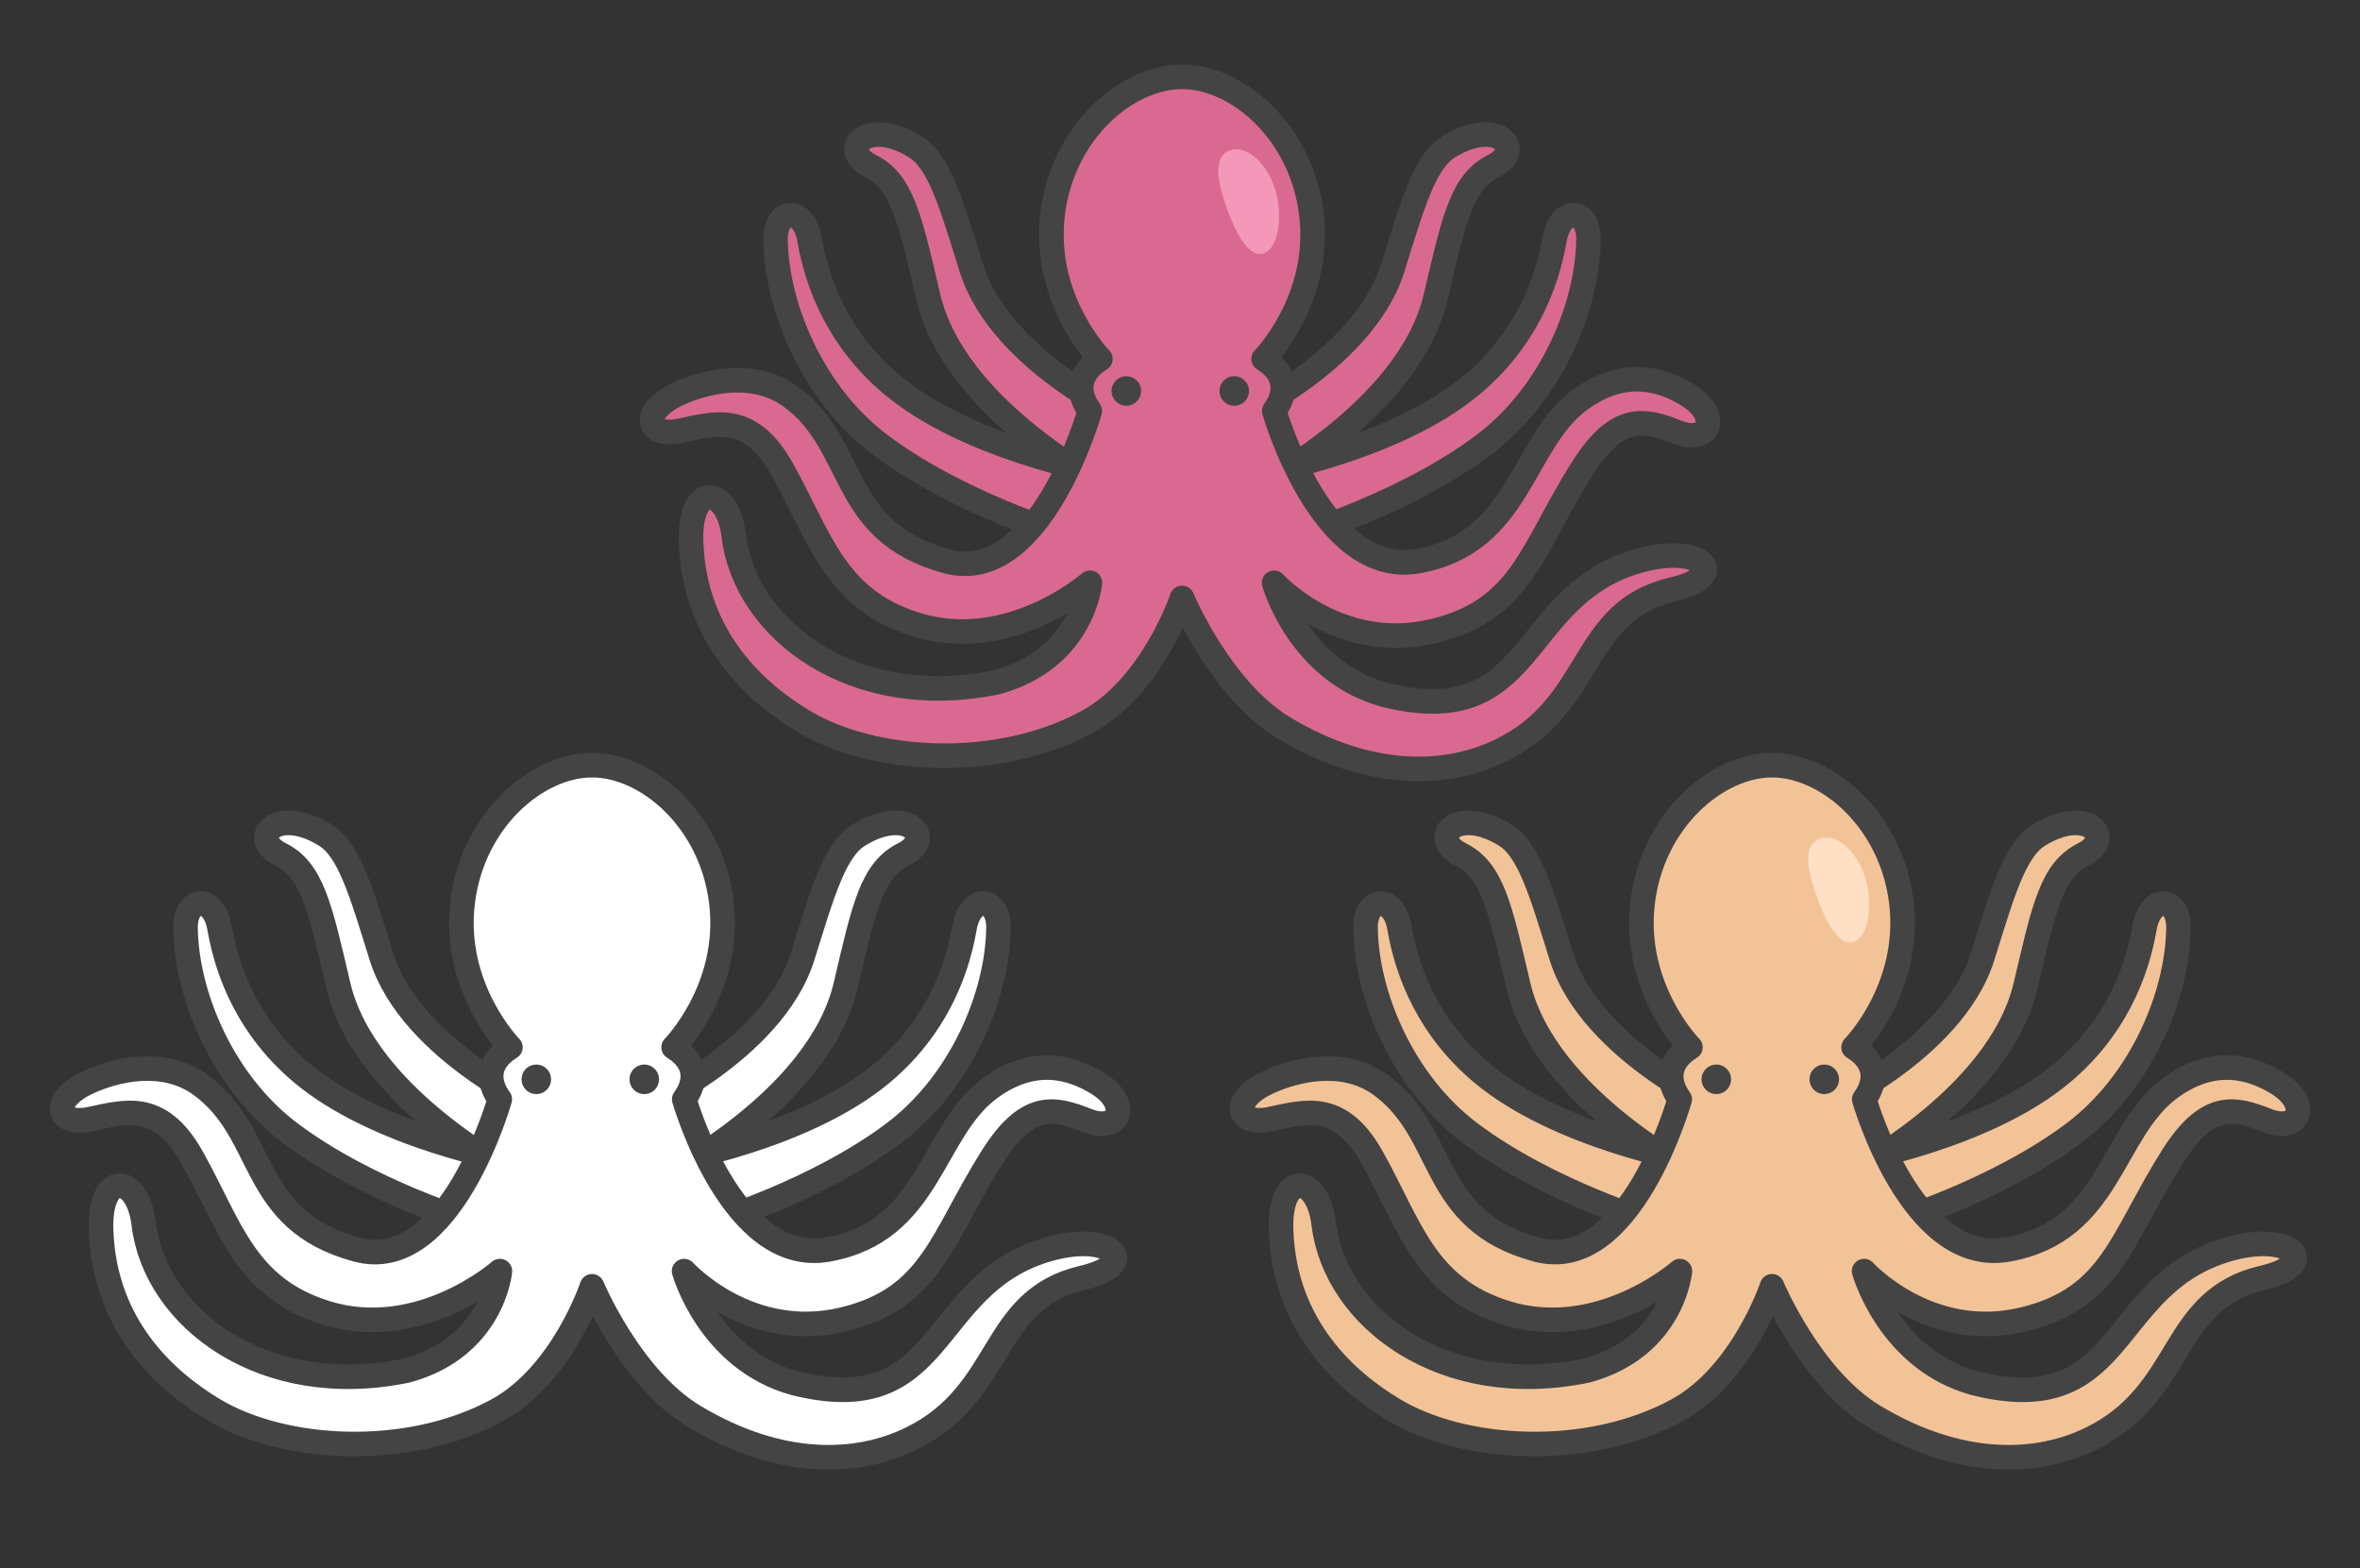 <?xml version="1.0" encoding="UTF-8" standalone="no"?>
<svg
   xmlns:dc="http://purl.org/dc/elements/1.1/"
   xmlns:cc="http://creativecommons.org/ns#"
   xmlns:rdf="http://www.w3.org/1999/02/22-rdf-syntax-ns#"
   xmlns:svg="http://www.w3.org/2000/svg"
   xmlns="http://www.w3.org/2000/svg"
   id="svg70"
   version="1.1"
   style="overflow:visible"
   viewBox="-240 -176 480 319"
   height="1276px"
   width="1920px">
  <rect x="-240" y="-176" width="480" height="319" fill="#333333" stroke="none"/>
  <defs
     id="defs74" />
  <rect
     id="rect2"
     fill-opacity="0"
     fill="rgb(0,0,0)"
     height="319"
     width="480"
     y="-176"
     x="-240" />
  <svg
     id="svg24"
     version="1.1"
     y="-200"
     x="-370"
     viewBox="-250 -250 500 500"
     height="500"
     width="500"
     style="overflow:visible">
    <g
       style="fill:#ffffff;stroke-linejoin:round"
       id="g22">
      <path
         style="fill:#ffffff;fill-opacity:1;stroke:#444444;stroke-width:5;stroke-linecap:butt;stroke-linejoin:round;stroke-opacity:1"
         id="path4"
         d="m 9.455,0.057 c 0,0 27.69,-11.958 33.802,-31.562 4.077,-13.077 6.507,-21.631 11.403,-24.639 10.011,-6.15 15.679,0.611 9.163,3.869 -6.516,3.258 -8.06,10.653 -11.81,26.675 -5.521,23.585 -37.671,39.504 -37.671,39.504 z" />
      <path
         style="fill:#ffffff;fill-opacity:1;stroke:#444444;stroke-width:5;stroke-linecap:butt;stroke-linejoin:round;stroke-opacity:1"
         id="path6"
         d="m -8.639,0.057 c 0,0 -27.69,-11.958 -33.802,-31.562 -4.077,-13.077 -6.507,-21.631 -11.403,-24.639 -10.011,-6.15 -15.679,0.611 -9.163,3.869 6.516,3.258 8.06,10.653 11.81,26.675 5.521,23.585 37.671,39.504 37.671,39.504 z" />
      <path
         style="fill:#ffffff;fill-opacity:1;stroke:#444444;stroke-width:5;stroke-linecap:butt;stroke-linejoin:round;stroke-opacity:1"
         id="path8"
         d="m 17.016,10.004 c 0,0 26.986,-4.768 42.484,-17.842 10.543,-8.894 15.042,-20 16.666,-29.423 1.189,-6.9 6.997,-6.418 6.917,0.028 -0.168,13.514 -7.486,31.358 -21.359,41.758 -15.879,11.903 -37.443,18.319 -37.443,18.319 z" />
      <path
         style="fill:#ffffff;fill-opacity:1;stroke:#444444;stroke-width:5;stroke-linecap:butt;stroke-linejoin:round;stroke-opacity:1"
         id="path10"
         d="m -16.199,10.004 c 0,0 -26.986,-4.768 -42.484,-17.842 -10.543,-8.894 -15.042,-20 -16.666,-29.423 -1.189,-6.9 -6.997,-6.418 -6.917,0.028 0.168,13.514 7.486,31.358 21.359,41.758 15.879,11.903 37.443,18.319 37.443,18.319 z" />
      <path
         style="fill:#ffffff;fill-opacity:1;stroke:none;stroke-linecap:butt;stroke-linejoin:round"
         id="path12"
         d="m 0.408,-70.374 c -11.154,0 -24.322,11.121 -26.32,27.98 -2.068,17.449 9.722,29.401 9.722,29.401 -4.903,3.05 -4.671,7.139 -2.163,10.572 0,0 -10.046,35.769 -29.14,30.565 -22.063,-6.013 -18.041,-23.561 -31.68,-33.474 -7.732,-5.619 -17.678,-2.981 -22.966,-0.521 -7.694,3.58 -6.346,8.839 0.301,7.49 7.008,-1.422 14.265,-3.997 20.811,7.626 7.912,14.049 10.698,26.628 27.418,31.783 18.991,5.855 35.284,-8.518 35.284,-8.518 0,0 -1.369,15.423 -18.884,20.214 -29.155,6.072 -51.252,-10.603 -53.557,-29.825 -1.218,-10.158 -9.128,-11.04 -8.671,1.394 0.723,19.662 13.435,30.692 22.79,36.343 14.205,8.581 39.476,10.104 57.76,0.174 13.311,-7.23 19.295,-25.216 19.295,-25.216 0,0 7.838,18.747 20.846,26.509 17.508,10.447 33.061,9.864 44.057,4.479 19.213,-9.408 15.776,-28.274 34.941,-32.723 12.35,-2.867 5.669,-9.801 -7.895,-5.53 -23.798,7.493 -20.007,34.605 -50.714,26.981 -17.515,-4.791 -22.504,-22.8 -22.504,-22.8 0,0 13.13,14.504 32.44,9.81 18.013,-4.379 19.765,-16.441 30.263,-33.075 7.119,-11.281 12.614,-10.009 19.259,-7.368 6.647,2.641 9.155,-3.424 1.853,-7.748 -5.029,-2.978 -12.496,-5.379 -21.415,1.038 -12.176,8.761 -12.202,29.27 -33.23,32.956 -19.492,3.416 -29.14,-30.565 -29.14,-30.565 2.508,-3.433 2.74,-7.522 -2.163,-10.572 0,0 11.79,-11.953 9.722,-29.401 -1.998,-16.859 -15.165,-27.98 -26.319,-27.98 z" />
      <path
         style="fill:#444444;fill-opacity:1;stroke:none;stroke-linecap:butt;stroke-linejoin:round"
         id="path14"
         d="m -7.917,-6.478 a 3,3 0 0 1 -3,3 3,3 0 0 1 -3,-3 3,3 0 0 1 3,-3 3,3 0 0 1 3,3 z" />
      <path
         style="fill:#444444;fill-opacity:1;stroke:none;stroke-linecap:butt;stroke-linejoin:round"
         id="path16"
         d="m 14.037,-6.478 a 3,3 0 0 1 -3,3 3,3 0 0 1 -3,-3 3,3 0 0 1 3,-3 3,3 0 0 1 3,3 z" />
      <path
         style="fill:#ffffff;fill-opacity:1;stroke:none;stroke-linecap:butt;stroke-linejoin:round"
         id="path18"
         d="m 19.23,-47.864 c 1.771,5.269 0.986,12.332 -2.225,13.412 -3.212,1.079 -6.1,-5.001 -7.871,-10.27 -1.771,-5.269 -2.137,-9.649 1.075,-10.728 3.212,-1.079 7.251,2.317 9.021,7.586 z" />
      <path
         style="fill:none;stroke:#444444;stroke-width:5;stroke-linecap:butt;stroke-linejoin:round;stroke-opacity:1"
         id="path20"
         d="m 0.408,-70.374 c -11.154,0 -24.322,11.121 -26.32,27.98 -2.068,17.449 9.722,29.401 9.722,29.401 -4.903,3.05 -4.671,7.139 -2.163,10.572 0,0 -10.046,35.769 -29.14,30.565 -22.063,-6.013 -18.041,-23.561 -31.68,-33.474 -7.732,-5.619 -17.678,-2.981 -22.966,-0.521 -7.694,3.58 -6.346,8.839 0.301,7.49 7.008,-1.422 14.265,-3.997 20.811,7.626 7.912,14.049 10.698,26.628 27.418,31.783 18.991,5.855 35.284,-8.518 35.284,-8.518 0,0 -1.369,15.423 -18.884,20.214 -29.155,6.072 -51.252,-10.603 -53.557,-29.825 -1.218,-10.158 -9.128,-11.04 -8.671,1.394 0.723,19.662 13.435,30.692 22.79,36.343 14.205,8.581 39.476,10.104 57.76,0.174 13.311,-7.23 19.295,-25.216 19.295,-25.216 0,0 7.838,18.747 20.846,26.509 17.508,10.447 33.061,9.864 44.057,4.479 19.213,-9.408 15.776,-28.274 34.941,-32.723 12.35,-2.867 5.669,-9.801 -7.895,-5.53 -23.798,7.493 -20.007,34.605 -50.714,26.981 -17.515,-4.791 -22.504,-22.8 -22.504,-22.8 0,0 13.13,14.504 32.44,9.81 18.013,-4.379 19.765,-16.441 30.263,-33.075 7.119,-11.281 12.614,-10.009 19.259,-7.368 6.647,2.641 9.155,-3.424 1.853,-7.748 -5.029,-2.978 -12.496,-5.379 -21.415,1.038 -12.176,8.761 -12.202,29.27 -33.23,32.956 -19.492,3.416 -29.14,-30.565 -29.14,-30.565 2.508,-3.433 2.74,-7.522 -2.163,-10.572 0,0 11.79,-11.953 9.722,-29.401 -1.998,-16.859 -15.165,-27.98 -26.319,-27.98 z" />
    </g>
  </svg>
  <svg
     id="svg46"
     version="1.1"
     y="-340"
     x="-250"
     viewBox="-250 -250 500 500"
     height="500"
     width="500"
     style="overflow:visible">
    <g
       style="fill:#ffffff;stroke-linejoin:round"
       id="g44">
      <path
         style="fill:#da6991;fill-opacity:1;stroke:#444444;stroke-width:5;stroke-linecap:butt;stroke-linejoin:round;stroke-opacity:1"
         id="path26"
         d="m 9.455,0.057 c 0,0 27.69,-11.958 33.802,-31.562 4.077,-13.077 6.507,-21.631 11.403,-24.639 10.011,-6.15 15.679,0.611 9.163,3.869 -6.516,3.258 -8.06,10.653 -11.81,26.675 -5.521,23.585 -37.671,39.504 -37.671,39.504 z" />
      <path
         style="fill:#da6991;fill-opacity:1;stroke:#444444;stroke-width:5;stroke-linecap:butt;stroke-linejoin:round;stroke-opacity:1"
         id="path28"
         d="m -8.639,0.057 c 0,0 -27.69,-11.958 -33.802,-31.562 -4.077,-13.077 -6.507,-21.631 -11.403,-24.639 -10.011,-6.15 -15.679,0.611 -9.163,3.869 6.516,3.258 8.06,10.653 11.81,26.675 5.521,23.585 37.671,39.504 37.671,39.504 z" />
      <path
         style="fill:#da6991;fill-opacity:1;stroke:#444444;stroke-width:5;stroke-linecap:butt;stroke-linejoin:round;stroke-opacity:1"
         id="path30"
         d="m 17.016,10.004 c 0,0 26.986,-4.768 42.484,-17.842 10.543,-8.894 15.042,-20 16.666,-29.423 1.189,-6.9 6.997,-6.418 6.917,0.028 -0.168,13.514 -7.486,31.358 -21.359,41.758 -15.879,11.903 -37.443,18.319 -37.443,18.319 z" />
      <path
         style="fill:#da6991;fill-opacity:1;stroke:#444444;stroke-width:5;stroke-linecap:butt;stroke-linejoin:round;stroke-opacity:1"
         id="path32"
         d="m -16.199,10.004 c 0,0 -26.986,-4.768 -42.484,-17.842 -10.543,-8.894 -15.042,-20 -16.666,-29.423 -1.189,-6.9 -6.997,-6.418 -6.917,0.028 0.168,13.514 7.486,31.358 21.359,41.758 15.879,11.903 37.443,18.319 37.443,18.319 z" />
      <path
         style="fill:#da6991;fill-opacity:1;stroke:none;stroke-linecap:butt;stroke-linejoin:round"
         id="path34"
         d="m 0.408,-70.374 c -11.154,0 -24.322,11.121 -26.32,27.98 -2.068,17.449 9.722,29.401 9.722,29.401 -4.903,3.05 -4.671,7.139 -2.163,10.572 0,0 -10.046,35.769 -29.14,30.565 -22.063,-6.013 -18.041,-23.561 -31.68,-33.474 -7.732,-5.619 -17.678,-2.981 -22.966,-0.521 -7.694,3.58 -6.346,8.839 0.301,7.49 7.008,-1.422 14.265,-3.997 20.811,7.626 7.912,14.049 10.698,26.628 27.418,31.783 18.991,5.855 35.284,-8.518 35.284,-8.518 0,0 -1.369,15.423 -18.884,20.214 -29.155,6.072 -51.252,-10.603 -53.557,-29.825 -1.218,-10.158 -9.128,-11.04 -8.671,1.394 0.723,19.662 13.435,30.692 22.79,36.343 14.205,8.581 39.476,10.104 57.76,0.174 13.311,-7.23 19.295,-25.216 19.295,-25.216 0,0 7.838,18.747 20.846,26.509 17.508,10.447 33.061,9.864 44.057,4.479 19.213,-9.408 15.776,-28.274 34.941,-32.723 12.35,-2.867 5.669,-9.801 -7.895,-5.53 -23.798,7.493 -20.007,34.605 -50.714,26.981 -17.515,-4.791 -22.504,-22.8 -22.504,-22.8 0,0 13.13,14.504 32.44,9.81 18.013,-4.379 19.765,-16.441 30.263,-33.075 7.119,-11.281 12.614,-10.009 19.259,-7.368 6.647,2.641 9.155,-3.424 1.853,-7.748 -5.029,-2.978 -12.496,-5.379 -21.415,1.038 -12.176,8.761 -12.202,29.27 -33.23,32.956 -19.492,3.416 -29.14,-30.565 -29.14,-30.565 2.508,-3.433 2.74,-7.522 -2.163,-10.572 0,0 11.79,-11.953 9.722,-29.401 -1.998,-16.859 -15.165,-27.98 -26.319,-27.98 z" />
      <path
         style="fill:#444444;fill-opacity:1;stroke:none;stroke-linecap:butt;stroke-linejoin:round"
         id="path36"
         d="m -7.917,-6.478 a 3,3 0 0 1 -3,3 3,3 0 0 1 -3,-3 3,3 0 0 1 3,-3 3,3 0 0 1 3,3 z" />
      <path
         style="fill:#444444;fill-opacity:1;stroke:none;stroke-linecap:butt;stroke-linejoin:round"
         id="path38"
         d="m 14.037,-6.478 a 3,3 0 0 1 -3,3 3,3 0 0 1 -3,-3 3,3 0 0 1 3,-3 3,3 0 0 1 3,3 z" />
      <path
         style="fill:#f398b8;fill-opacity:1;stroke:none;stroke-linecap:butt;stroke-linejoin:round"
         id="path40"
         d="m 19.23,-47.864 c 1.771,5.269 0.986,12.332 -2.225,13.412 -3.212,1.079 -6.1,-5.001 -7.871,-10.27 -1.771,-5.269 -2.137,-9.649 1.075,-10.728 3.212,-1.079 7.251,2.317 9.021,7.586 z" />
      <path
         style="fill:none;stroke:#444444;stroke-width:5;stroke-linecap:butt;stroke-linejoin:round;stroke-opacity:1"
         id="path42"
         d="m 0.408,-70.374 c -11.154,0 -24.322,11.121 -26.32,27.98 -2.068,17.449 9.722,29.401 9.722,29.401 -4.903,3.05 -4.671,7.139 -2.163,10.572 0,0 -10.046,35.769 -29.14,30.565 -22.063,-6.013 -18.041,-23.561 -31.68,-33.474 -7.732,-5.619 -17.678,-2.981 -22.966,-0.521 -7.694,3.58 -6.346,8.839 0.301,7.49 7.008,-1.422 14.265,-3.997 20.811,7.626 7.912,14.049 10.698,26.628 27.418,31.783 18.991,5.855 35.284,-8.518 35.284,-8.518 0,0 -1.369,15.423 -18.884,20.214 -29.155,6.072 -51.252,-10.603 -53.557,-29.825 -1.218,-10.158 -9.128,-11.04 -8.671,1.394 0.723,19.662 13.435,30.692 22.79,36.343 14.205,8.581 39.476,10.104 57.76,0.174 13.311,-7.23 19.295,-25.216 19.295,-25.216 0,0 7.838,18.747 20.846,26.509 17.508,10.447 33.061,9.864 44.057,4.479 19.213,-9.408 15.776,-28.274 34.941,-32.723 12.35,-2.867 5.669,-9.801 -7.895,-5.53 -23.798,7.493 -20.007,34.605 -50.714,26.981 -17.515,-4.791 -22.504,-22.8 -22.504,-22.8 0,0 13.13,14.504 32.44,9.81 18.013,-4.379 19.765,-16.441 30.263,-33.075 7.119,-11.281 12.614,-10.009 19.259,-7.368 6.647,2.641 9.155,-3.424 1.853,-7.748 -5.029,-2.978 -12.496,-5.379 -21.415,1.038 -12.176,8.761 -12.202,29.27 -33.23,32.956 -19.492,3.416 -29.14,-30.565 -29.14,-30.565 2.508,-3.433 2.74,-7.522 -2.163,-10.572 0,0 11.79,-11.953 9.722,-29.401 -1.998,-16.859 -15.165,-27.98 -26.319,-27.98 z" />
    </g>
  </svg>
  <svg
     id="svg68"
     version="1.1"
     y="-200"
     x="-130"
     viewBox="-250 -250 500 500"
     height="500"
     width="500"
     style="overflow:visible">
    <g
       style="fill:#ffffff;stroke-linejoin:round"
       id="g66">
      <path
         style="fill:#f3c398;fill-opacity:1;stroke:#444444;stroke-width:5;stroke-linecap:butt;stroke-linejoin:round;stroke-opacity:1"
         id="path48"
         d="m 9.455,0.057 c 0,0 27.69,-11.958 33.802,-31.562 4.077,-13.077 6.507,-21.631 11.403,-24.639 10.011,-6.15 15.679,0.611 9.163,3.869 -6.516,3.258 -8.06,10.653 -11.81,26.675 -5.521,23.585 -37.671,39.504 -37.671,39.504 z" />
      <path
         style="fill:#f3c398;fill-opacity:1;stroke:#444444;stroke-width:5;stroke-linecap:butt;stroke-linejoin:round;stroke-opacity:1"
         id="path50"
         d="m -8.639,0.057 c 0,0 -27.69,-11.958 -33.802,-31.562 -4.077,-13.077 -6.507,-21.631 -11.403,-24.639 -10.011,-6.15 -15.679,0.611 -9.163,3.869 6.516,3.258 8.06,10.653 11.81,26.675 5.521,23.585 37.671,39.504 37.671,39.504 z" />
      <path
         style="fill:#f3c398;fill-opacity:1;stroke:#444444;stroke-width:5;stroke-linecap:butt;stroke-linejoin:round;stroke-opacity:1"
         id="path52"
         d="m 17.016,10.004 c 0,0 26.986,-4.768 42.484,-17.842 10.543,-8.894 15.042,-20 16.666,-29.423 1.189,-6.9 6.997,-6.418 6.917,0.028 -0.168,13.514 -7.486,31.358 -21.359,41.758 -15.879,11.903 -37.443,18.319 -37.443,18.319 z" />
      <path
         style="fill:#f3c398;fill-opacity:1;stroke:#444444;stroke-width:5;stroke-linecap:butt;stroke-linejoin:round;stroke-opacity:1"
         id="path54"
         d="m -16.199,10.004 c 0,0 -26.986,-4.768 -42.484,-17.842 -10.543,-8.894 -15.042,-20 -16.666,-29.423 -1.189,-6.9 -6.997,-6.418 -6.917,0.028 0.168,13.514 7.486,31.358 21.359,41.758 15.879,11.903 37.443,18.319 37.443,18.319 z" />
      <path
         style="fill:#f3c398;fill-opacity:1;stroke:none;stroke-linecap:butt;stroke-linejoin:round"
         id="path56"
         d="m 0.408,-70.374 c -11.154,0 -24.322,11.121 -26.32,27.98 -2.068,17.449 9.722,29.401 9.722,29.401 -4.903,3.05 -4.671,7.139 -2.163,10.572 0,0 -10.046,35.769 -29.14,30.565 -22.063,-6.013 -18.041,-23.561 -31.68,-33.474 -7.732,-5.619 -17.678,-2.981 -22.966,-0.521 -7.694,3.58 -6.346,8.839 0.301,7.49 7.008,-1.422 14.265,-3.997 20.811,7.626 7.912,14.049 10.698,26.628 27.418,31.783 18.991,5.855 35.284,-8.518 35.284,-8.518 0,0 -1.369,15.423 -18.884,20.214 -29.155,6.072 -51.252,-10.603 -53.557,-29.825 -1.218,-10.158 -9.128,-11.04 -8.671,1.394 0.723,19.662 13.435,30.692 22.79,36.343 14.205,8.581 39.476,10.104 57.76,0.174 13.311,-7.23 19.295,-25.216 19.295,-25.216 0,0 7.838,18.747 20.846,26.509 17.508,10.447 33.061,9.864 44.057,4.479 19.213,-9.408 15.776,-28.274 34.941,-32.723 12.35,-2.867 5.669,-9.801 -7.895,-5.53 -23.798,7.493 -20.007,34.605 -50.714,26.981 -17.515,-4.791 -22.504,-22.8 -22.504,-22.8 0,0 13.13,14.504 32.44,9.81 18.013,-4.379 19.765,-16.441 30.263,-33.075 7.119,-11.281 12.614,-10.009 19.259,-7.368 6.647,2.641 9.155,-3.424 1.853,-7.748 -5.029,-2.978 -12.496,-5.379 -21.415,1.038 -12.176,8.761 -12.202,29.27 -33.23,32.956 -19.492,3.416 -29.14,-30.565 -29.14,-30.565 2.508,-3.433 2.74,-7.522 -2.163,-10.572 0,0 11.79,-11.953 9.722,-29.401 -1.998,-16.859 -15.165,-27.98 -26.319,-27.98 z" />
      <path
         style="fill:#444444;fill-opacity:1;stroke:none;stroke-linecap:butt;stroke-linejoin:round"
         id="path58"
         d="m -7.917,-6.478 a 3,3 0 0 1 -3,3 3,3 0 0 1 -3,-3 3,3 0 0 1 3,-3 3,3 0 0 1 3,3 z" />
      <path
         style="fill:#444444;fill-opacity:1;stroke:none;stroke-linecap:butt;stroke-linejoin:round"
         id="path60"
         d="m 14.037,-6.478 a 3,3 0 0 1 -3,3 3,3 0 0 1 -3,-3 3,3 0 0 1 3,-3 3,3 0 0 1 3,3 z" />
      <path
         style="fill:#ffe0c5;fill-opacity:1;stroke:none;stroke-linecap:butt;stroke-linejoin:round"
         id="path62"
         d="m 19.23,-47.864 c 1.771,5.269 0.986,12.332 -2.225,13.412 -3.212,1.079 -6.1,-5.001 -7.871,-10.27 -1.771,-5.269 -2.137,-9.649 1.075,-10.728 3.212,-1.079 7.251,2.317 9.021,7.586 z" />
      <path
         style="fill:none;stroke:#444444;stroke-width:5;stroke-linecap:butt;stroke-linejoin:round;stroke-opacity:1"
         id="path64"
         d="m 0.408,-70.374 c -11.154,0 -24.322,11.121 -26.32,27.98 -2.068,17.449 9.722,29.401 9.722,29.401 -4.903,3.05 -4.671,7.139 -2.163,10.572 0,0 -10.046,35.769 -29.14,30.565 -22.063,-6.013 -18.041,-23.561 -31.68,-33.474 -7.732,-5.619 -17.678,-2.981 -22.966,-0.521 -7.694,3.58 -6.346,8.839 0.301,7.49 7.008,-1.422 14.265,-3.997 20.811,7.626 7.912,14.049 10.698,26.628 27.418,31.783 18.991,5.855 35.284,-8.518 35.284,-8.518 0,0 -1.369,15.423 -18.884,20.214 -29.155,6.072 -51.252,-10.603 -53.557,-29.825 -1.218,-10.158 -9.128,-11.04 -8.671,1.394 0.723,19.662 13.435,30.692 22.79,36.343 14.205,8.581 39.476,10.104 57.76,0.174 13.311,-7.23 19.295,-25.216 19.295,-25.216 0,0 7.838,18.747 20.846,26.509 17.508,10.447 33.061,9.864 44.057,4.479 19.213,-9.408 15.776,-28.274 34.941,-32.723 12.35,-2.867 5.669,-9.801 -7.895,-5.53 -23.798,7.493 -20.007,34.605 -50.714,26.981 -17.515,-4.791 -22.504,-22.8 -22.504,-22.8 0,0 13.13,14.504 32.44,9.81 18.013,-4.379 19.765,-16.441 30.263,-33.075 7.119,-11.281 12.614,-10.009 19.259,-7.368 6.647,2.641 9.155,-3.424 1.853,-7.748 -5.029,-2.978 -12.496,-5.379 -21.415,1.038 -12.176,8.761 -12.202,29.27 -33.23,32.956 -19.492,3.416 -29.14,-30.565 -29.14,-30.565 2.508,-3.433 2.74,-7.522 -2.163,-10.572 0,0 11.79,-11.953 9.722,-29.401 -1.998,-16.859 -15.165,-27.98 -26.319,-27.98 z" />
    </g>
  </svg>
</svg>
